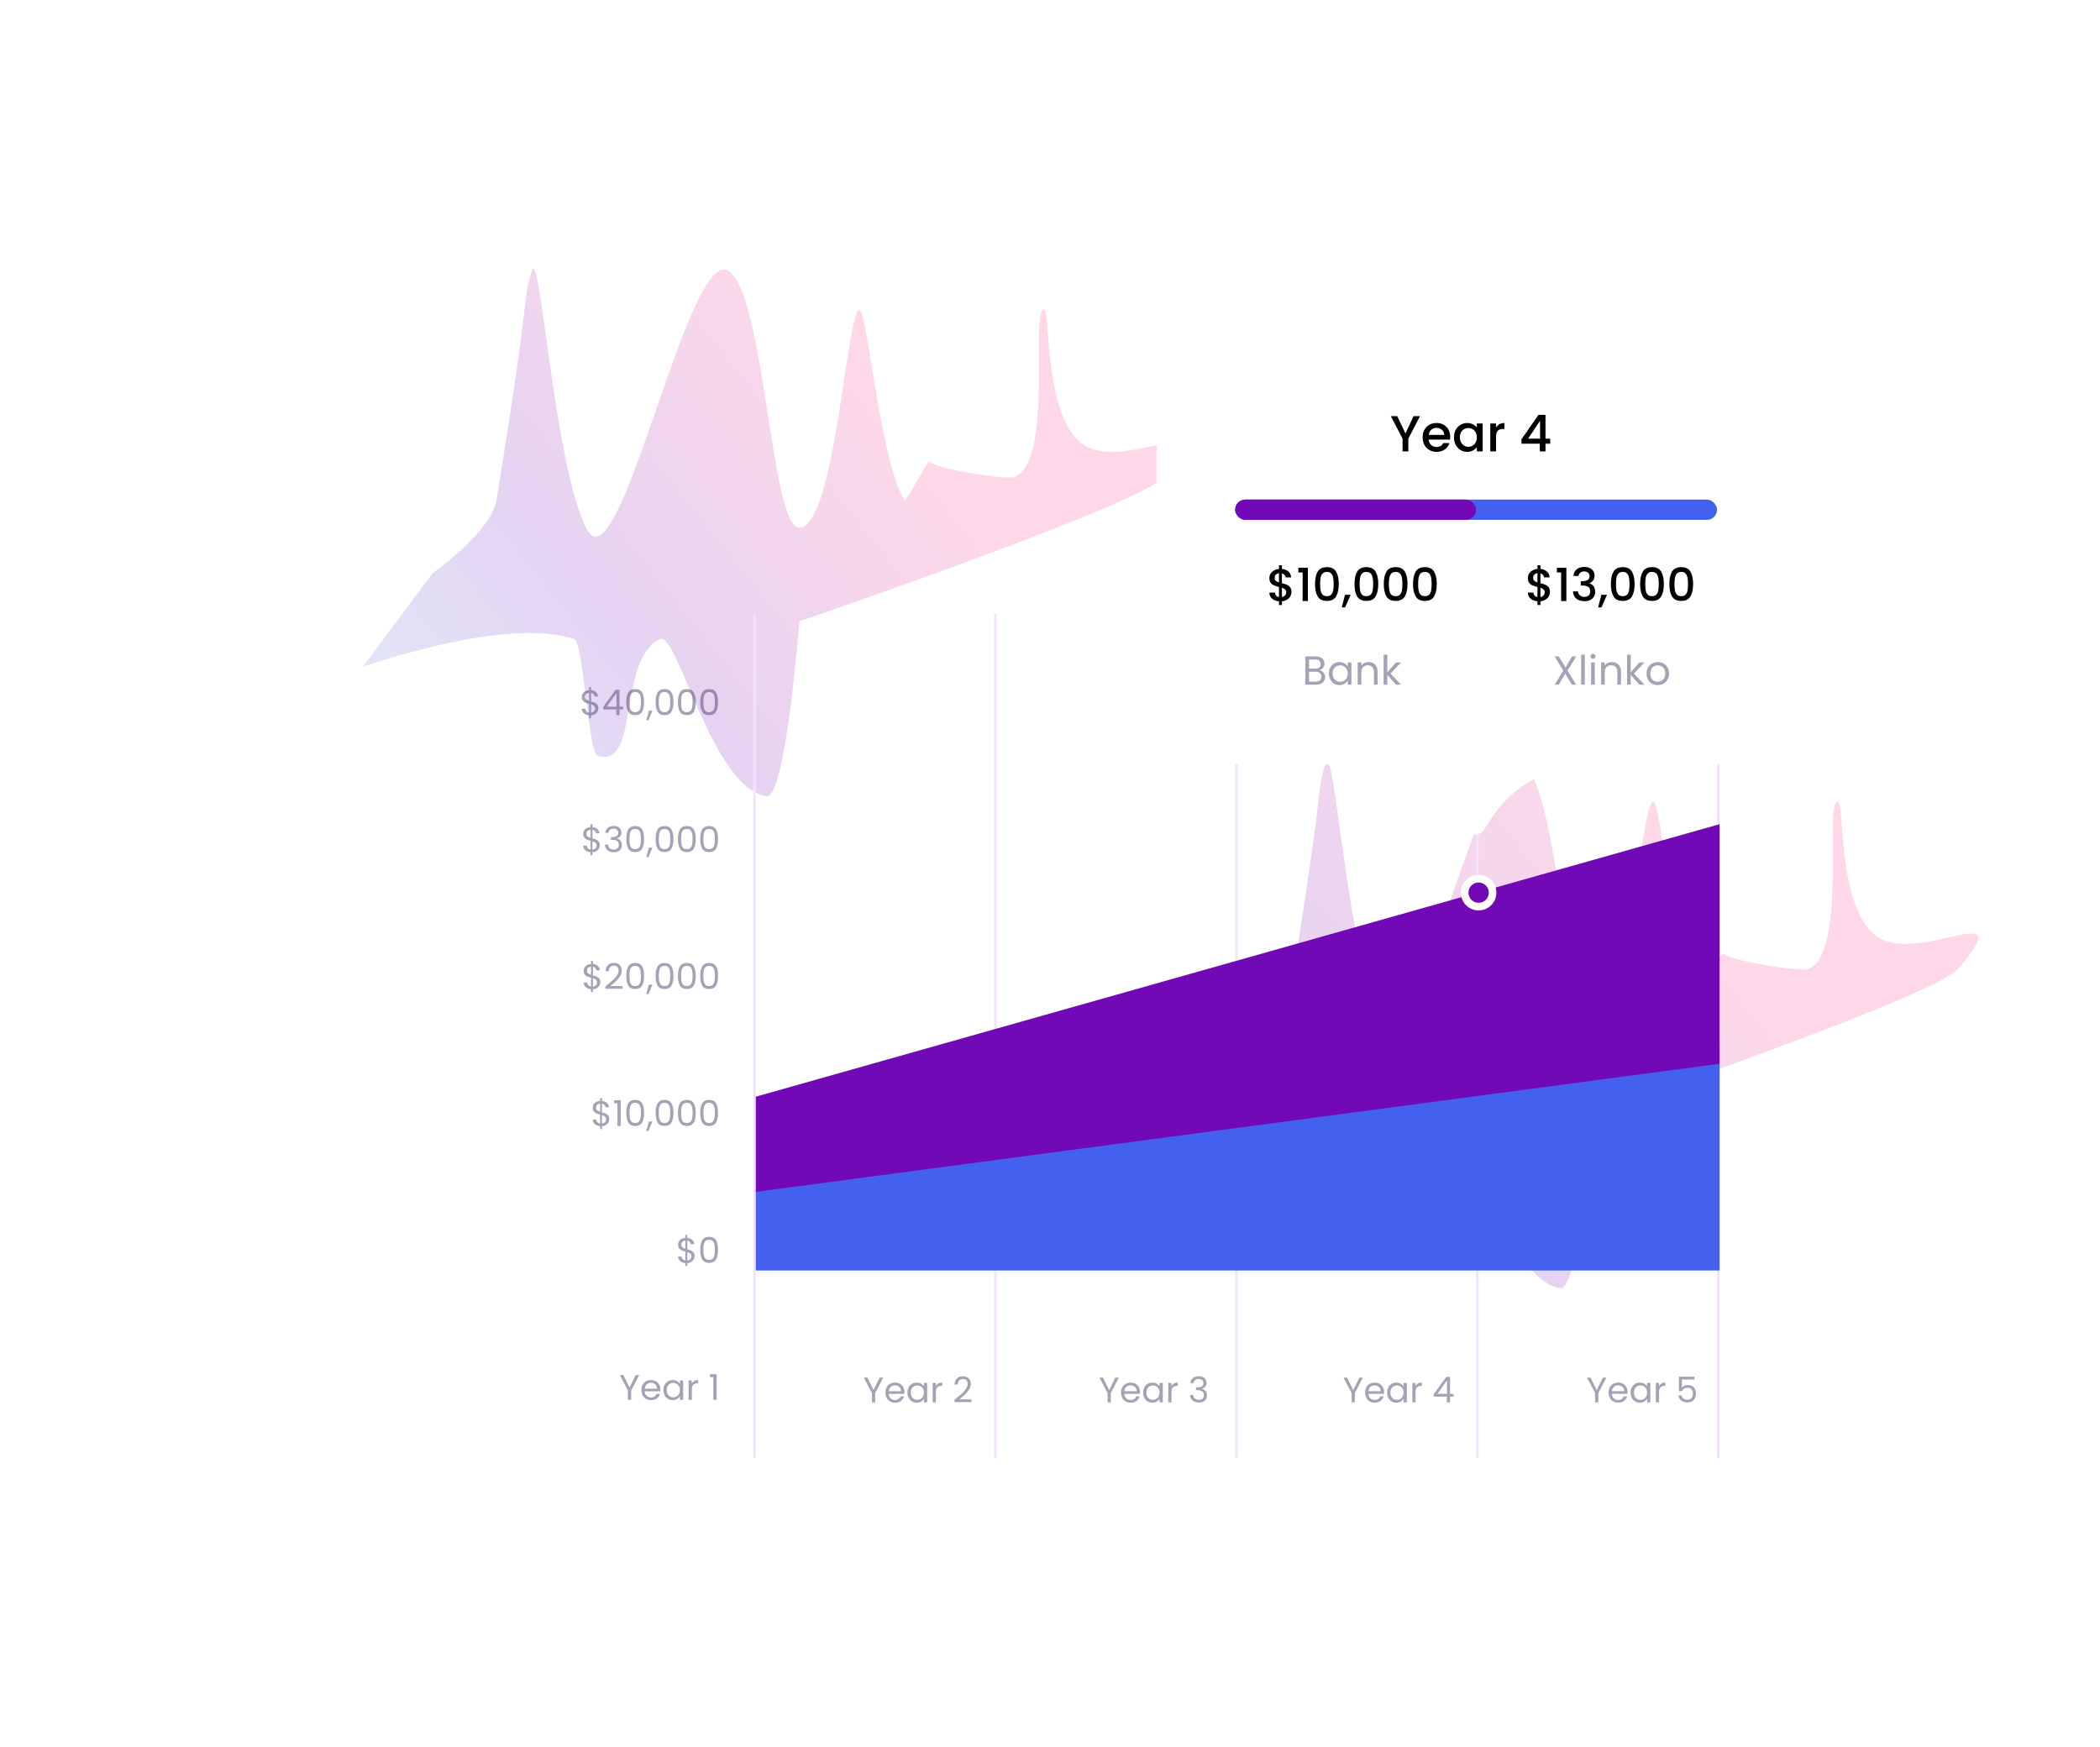 <svg width="828" height="689" viewBox="0 0 828 689" fill="none" xmlns="http://www.w3.org/2000/svg">
<g filter="url(#filter0_d)">
<rect x="187" y="185" width="554" height="441" rx="33" fill="white"/>
<rect x="187.5" y="185.5" width="553" height="440" rx="32.5" stroke="white"/>
</g>
<g filter="url(#filter1_b)">
<rect x="187" y="185" width="554" height="441" rx="30" fill="white" fill-opacity="0.45"/>
<rect x="187.5" y="185.5" width="553" height="440" rx="29.5" stroke="white"/>
</g>
<path d="M348.247 543.242L345.069 549.318V553H343.795V549.318L340.603 543.242H342.017L344.425 548.184L346.833 543.242H348.247ZM356.591 548.87C356.591 549.113 356.577 549.369 356.549 549.64H350.417C350.463 550.396 350.72 550.989 351.187 551.418C351.663 551.838 352.237 552.048 352.909 552.048C353.459 552.048 353.917 551.922 354.281 551.67C354.654 551.409 354.915 551.063 355.065 550.634H356.437C356.231 551.371 355.821 551.973 355.205 552.44C354.589 552.897 353.823 553.126 352.909 553.126C352.181 553.126 351.527 552.963 350.949 552.636C350.379 552.309 349.931 551.847 349.605 551.25C349.278 550.643 349.115 549.943 349.115 549.15C349.115 548.357 349.273 547.661 349.591 547.064C349.908 546.467 350.351 546.009 350.921 545.692C351.499 545.365 352.162 545.202 352.909 545.202C353.637 545.202 354.281 545.361 354.841 545.678C355.401 545.995 355.83 546.434 356.129 546.994C356.437 547.545 356.591 548.17 356.591 548.87ZM355.275 548.604C355.275 548.119 355.167 547.703 354.953 547.358C354.738 547.003 354.444 546.737 354.071 546.56C353.707 546.373 353.301 546.28 352.853 546.28C352.209 546.28 351.658 546.485 351.201 546.896C350.753 547.307 350.496 547.876 350.431 548.604H355.275ZM357.796 549.136C357.796 548.352 357.955 547.666 358.272 547.078C358.59 546.481 359.024 546.019 359.574 545.692C360.134 545.365 360.755 545.202 361.436 545.202C362.108 545.202 362.692 545.347 363.186 545.636C363.681 545.925 364.05 546.289 364.292 546.728V545.328H365.58V553H364.292V551.572C364.04 552.02 363.662 552.393 363.158 552.692C362.664 552.981 362.085 553.126 361.422 553.126C360.741 553.126 360.125 552.958 359.574 552.622C359.024 552.286 358.59 551.815 358.272 551.208C357.955 550.601 357.796 549.911 357.796 549.136ZM364.292 549.15C364.292 548.571 364.176 548.067 363.942 547.638C363.709 547.209 363.392 546.882 362.99 546.658C362.598 546.425 362.164 546.308 361.688 546.308C361.212 546.308 360.778 546.42 360.386 546.644C359.994 546.868 359.682 547.195 359.448 547.624C359.215 548.053 359.098 548.557 359.098 549.136C359.098 549.724 359.215 550.237 359.448 550.676C359.682 551.105 359.994 551.437 360.386 551.67C360.778 551.894 361.212 552.006 361.688 552.006C362.164 552.006 362.598 551.894 362.99 551.67C363.392 551.437 363.709 551.105 363.942 550.676C364.176 550.237 364.292 549.729 364.292 549.15ZM369.007 546.574C369.231 546.135 369.549 545.795 369.959 545.552C370.379 545.309 370.888 545.188 371.485 545.188V546.504H371.149C369.721 546.504 369.007 547.279 369.007 548.828V553H367.733V545.328H369.007V546.574ZM376.324 551.978C377.51 551.026 378.438 550.247 379.11 549.64C379.782 549.024 380.347 548.385 380.804 547.722C381.271 547.05 381.504 546.392 381.504 545.748C381.504 545.141 381.355 544.665 381.056 544.32C380.767 543.965 380.296 543.788 379.642 543.788C379.008 543.788 378.513 543.989 378.158 544.39C377.813 544.782 377.626 545.309 377.598 545.972H376.366C376.404 544.927 376.721 544.119 377.318 543.55C377.916 542.981 378.686 542.696 379.628 542.696C380.59 542.696 381.35 542.962 381.91 543.494C382.48 544.026 382.764 544.759 382.764 545.692C382.764 546.467 382.531 547.223 382.064 547.96C381.607 548.688 381.084 549.332 380.496 549.892C379.908 550.443 379.157 551.087 378.242 551.824H383.058V552.888H376.324V551.978Z" fill="#A3A3B5"/>
<path d="M441.151 543.242L437.973 549.318V553H436.699V549.318L433.507 543.242H434.921L437.329 548.184L439.737 543.242H441.151ZM449.495 548.87C449.495 549.113 449.481 549.369 449.453 549.64H443.321C443.368 550.396 443.624 550.989 444.091 551.418C444.567 551.838 445.141 552.048 445.813 552.048C446.364 552.048 446.821 551.922 447.185 551.67C447.558 551.409 447.82 551.063 447.969 550.634H449.341C449.136 551.371 448.725 551.973 448.109 552.44C447.493 552.897 446.728 553.126 445.813 553.126C445.085 553.126 444.432 552.963 443.853 552.636C443.284 552.309 442.836 551.847 442.509 551.25C442.182 550.643 442.019 549.943 442.019 549.15C442.019 548.357 442.178 547.661 442.495 547.064C442.812 546.467 443.256 546.009 443.825 545.692C444.404 545.365 445.066 545.202 445.813 545.202C446.541 545.202 447.185 545.361 447.745 545.678C448.305 545.995 448.734 546.434 449.033 546.994C449.341 547.545 449.495 548.17 449.495 548.87ZM448.179 548.604C448.179 548.119 448.072 547.703 447.857 547.358C447.642 547.003 447.348 546.737 446.975 546.56C446.611 546.373 446.205 546.28 445.757 546.28C445.113 546.28 444.562 546.485 444.105 546.896C443.657 547.307 443.4 547.876 443.335 548.604H448.179ZM450.701 549.136C450.701 548.352 450.859 547.666 451.177 547.078C451.494 546.481 451.928 546.019 452.479 545.692C453.039 545.365 453.659 545.202 454.341 545.202C455.013 545.202 455.596 545.347 456.091 545.636C456.585 545.925 456.954 546.289 457.197 546.728V545.328H458.485V553H457.197V551.572C456.945 552.02 456.567 552.393 456.063 552.692C455.568 552.981 454.989 553.126 454.327 553.126C453.645 553.126 453.029 552.958 452.479 552.622C451.928 552.286 451.494 551.815 451.177 551.208C450.859 550.601 450.701 549.911 450.701 549.136ZM457.197 549.15C457.197 548.571 457.08 548.067 456.847 547.638C456.613 547.209 456.296 546.882 455.895 546.658C455.503 546.425 455.069 546.308 454.593 546.308C454.117 546.308 453.683 546.42 453.291 546.644C452.899 546.868 452.586 547.195 452.353 547.624C452.119 548.053 452.003 548.557 452.003 549.136C452.003 549.724 452.119 550.237 452.353 550.676C452.586 551.105 452.899 551.437 453.291 551.67C453.683 551.894 454.117 552.006 454.593 552.006C455.069 552.006 455.503 551.894 455.895 551.67C456.296 551.437 456.613 551.105 456.847 550.676C457.08 550.237 457.197 549.729 457.197 549.15ZM461.912 546.574C462.136 546.135 462.453 545.795 462.864 545.552C463.284 545.309 463.792 545.188 464.39 545.188V546.504H464.054C462.626 546.504 461.912 547.279 461.912 548.828V553H460.638V545.328H461.912V546.574ZM469.355 545.426C469.42 544.567 469.751 543.895 470.349 543.41C470.946 542.925 471.721 542.682 472.673 542.682C473.307 542.682 473.853 542.799 474.311 543.032C474.777 543.256 475.127 543.564 475.361 543.956C475.603 544.348 475.725 544.791 475.725 545.286C475.725 545.865 475.557 546.364 475.221 546.784C474.894 547.204 474.465 547.475 473.933 547.596V547.666C474.539 547.815 475.02 548.109 475.375 548.548C475.729 548.987 475.907 549.561 475.907 550.27C475.907 550.802 475.785 551.283 475.543 551.712C475.3 552.132 474.936 552.463 474.451 552.706C473.965 552.949 473.382 553.07 472.701 553.07C471.711 553.07 470.899 552.813 470.265 552.3C469.63 551.777 469.275 551.04 469.201 550.088H470.433C470.498 550.648 470.727 551.105 471.119 551.46C471.511 551.815 472.033 551.992 472.687 551.992C473.34 551.992 473.835 551.824 474.171 551.488C474.516 551.143 474.689 550.699 474.689 550.158C474.689 549.458 474.455 548.954 473.989 548.646C473.522 548.338 472.817 548.184 471.875 548.184H471.553V547.12H471.889C472.747 547.111 473.396 546.971 473.835 546.7C474.273 546.42 474.493 545.991 474.493 545.412C474.493 544.917 474.329 544.521 474.003 544.222C473.685 543.923 473.228 543.774 472.631 543.774C472.052 543.774 471.585 543.923 471.231 544.222C470.876 544.521 470.666 544.922 470.601 545.426H469.355Z" fill="#A3A3B5"/>
<path d="M537.371 543.242L534.193 549.318V553H532.919V549.318L529.727 543.242H531.141L533.549 548.184L535.957 543.242H537.371ZM545.715 548.87C545.715 549.113 545.701 549.369 545.673 549.64H539.541C539.587 550.396 539.844 550.989 540.311 551.418C540.787 551.838 541.361 552.048 542.033 552.048C542.583 552.048 543.041 551.922 543.405 551.67C543.778 551.409 544.039 551.063 544.189 550.634H545.561C545.355 551.371 544.945 551.973 544.329 552.44C543.713 552.897 542.947 553.126 542.033 553.126C541.305 553.126 540.651 552.963 540.073 552.636C539.503 552.309 539.055 551.847 538.729 551.25C538.402 550.643 538.239 549.943 538.239 549.15C538.239 548.357 538.397 547.661 538.715 547.064C539.032 546.467 539.475 546.009 540.045 545.692C540.623 545.365 541.286 545.202 542.033 545.202C542.761 545.202 543.405 545.361 543.965 545.678C544.525 545.995 544.954 546.434 545.253 546.994C545.561 547.545 545.715 548.17 545.715 548.87ZM544.399 548.604C544.399 548.119 544.291 547.703 544.077 547.358C543.862 547.003 543.568 546.737 543.195 546.56C542.831 546.373 542.425 546.28 541.977 546.28C541.333 546.28 540.782 546.485 540.325 546.896C539.877 547.307 539.62 547.876 539.555 548.604H544.399ZM546.92 549.136C546.92 548.352 547.079 547.666 547.396 547.078C547.714 546.481 548.148 546.019 548.698 545.692C549.258 545.365 549.879 545.202 550.56 545.202C551.232 545.202 551.816 545.347 552.31 545.636C552.805 545.925 553.174 546.289 553.416 546.728V545.328H554.704V553H553.416V551.572C553.164 552.02 552.786 552.393 552.282 552.692C551.788 552.981 551.209 553.126 550.546 553.126C549.865 553.126 549.249 552.958 548.698 552.622C548.148 552.286 547.714 551.815 547.396 551.208C547.079 550.601 546.92 549.911 546.92 549.136ZM553.416 549.15C553.416 548.571 553.3 548.067 553.066 547.638C552.833 547.209 552.516 546.882 552.114 546.658C551.722 546.425 551.288 546.308 550.812 546.308C550.336 546.308 549.902 546.42 549.51 546.644C549.118 546.868 548.806 547.195 548.572 547.624C548.339 548.053 548.222 548.557 548.222 549.136C548.222 549.724 548.339 550.237 548.572 550.676C548.806 551.105 549.118 551.437 549.51 551.67C549.902 551.894 550.336 552.006 550.812 552.006C551.288 552.006 551.722 551.894 552.114 551.67C552.516 551.437 552.833 551.105 553.066 550.676C553.3 550.237 553.416 549.729 553.416 549.15ZM558.131 546.574C558.355 546.135 558.673 545.795 559.083 545.552C559.503 545.309 560.012 545.188 560.609 545.188V546.504H560.273C558.845 546.504 558.131 547.279 558.131 548.828V553H556.857V545.328H558.131V546.574ZM565.294 550.746V549.78L570.208 542.976H571.734V549.64H573.134V550.746H571.734V553H570.474V550.746H565.294ZM570.53 544.306L566.764 549.64H570.53V544.306Z" fill="#A3A3B5"/>
<path d="M633.378 543.242L630.2 549.318V553H628.926V549.318L625.734 543.242H627.148L629.556 548.184L631.964 543.242H633.378ZM641.722 548.87C641.722 549.113 641.708 549.369 641.68 549.64H635.548C635.594 550.396 635.851 550.989 636.318 551.418C636.794 551.838 637.368 552.048 638.04 552.048C638.59 552.048 639.048 551.922 639.412 551.67C639.785 551.409 640.046 551.063 640.196 550.634H641.568C641.362 551.371 640.952 551.973 640.336 552.44C639.72 552.897 638.954 553.126 638.04 553.126C637.312 553.126 636.658 552.963 636.08 552.636C635.51 552.309 635.062 551.847 634.736 551.25C634.409 550.643 634.246 549.943 634.246 549.15C634.246 548.357 634.404 547.661 634.722 547.064C635.039 546.467 635.482 546.009 636.052 545.692C636.63 545.365 637.293 545.202 638.04 545.202C638.768 545.202 639.412 545.361 639.972 545.678C640.532 545.995 640.961 546.434 641.26 546.994C641.568 547.545 641.722 548.17 641.722 548.87ZM640.406 548.604C640.406 548.119 640.298 547.703 640.084 547.358C639.869 547.003 639.575 546.737 639.202 546.56C638.838 546.373 638.432 546.28 637.984 546.28C637.34 546.28 636.789 546.485 636.332 546.896C635.884 547.307 635.627 547.876 635.562 548.604H640.406ZM642.927 549.136C642.927 548.352 643.086 547.666 643.403 547.078C643.721 546.481 644.155 546.019 644.705 545.692C645.265 545.365 645.886 545.202 646.567 545.202C647.239 545.202 647.823 545.347 648.317 545.636C648.812 545.925 649.181 546.289 649.423 546.728V545.328H650.711V553H649.423V551.572C649.171 552.02 648.793 552.393 648.289 552.692C647.795 552.981 647.216 553.126 646.553 553.126C645.872 553.126 645.256 552.958 644.705 552.622C644.155 552.286 643.721 551.815 643.403 551.208C643.086 550.601 642.927 549.911 642.927 549.136ZM649.423 549.15C649.423 548.571 649.307 548.067 649.073 547.638C648.84 547.209 648.523 546.882 648.121 546.658C647.729 546.425 647.295 546.308 646.819 546.308C646.343 546.308 645.909 546.42 645.517 546.644C645.125 546.868 644.813 547.195 644.579 547.624C644.346 548.053 644.229 548.557 644.229 549.136C644.229 549.724 644.346 550.237 644.579 550.676C644.813 551.105 645.125 551.437 645.517 551.67C645.909 551.894 646.343 552.006 646.819 552.006C647.295 552.006 647.729 551.894 648.121 551.67C648.523 551.437 648.84 551.105 649.073 550.676C649.307 550.237 649.423 549.729 649.423 549.15ZM654.138 546.574C654.362 546.135 654.679 545.795 655.09 545.552C655.51 545.309 656.019 545.188 656.616 545.188V546.504H656.28C654.852 546.504 654.138 547.279 654.138 548.828V553H652.864V545.328H654.138V546.574ZM668.063 543.984H663.149V547.176C663.364 546.877 663.681 546.635 664.101 546.448C664.521 546.252 664.974 546.154 665.459 546.154C666.234 546.154 666.864 546.317 667.349 546.644C667.835 546.961 668.18 547.377 668.385 547.89C668.6 548.394 668.707 548.931 668.707 549.5C668.707 550.172 668.581 550.774 668.329 551.306C668.077 551.838 667.69 552.258 667.167 552.566C666.654 552.874 666.015 553.028 665.249 553.028C664.269 553.028 663.476 552.776 662.869 552.272C662.263 551.768 661.894 551.096 661.763 550.256H663.009C663.131 550.788 663.387 551.203 663.779 551.502C664.171 551.801 664.666 551.95 665.263 551.95C666.001 551.95 666.556 551.731 666.929 551.292C667.303 550.844 667.489 550.256 667.489 549.528C667.489 548.8 667.303 548.24 666.929 547.848C666.556 547.447 666.005 547.246 665.277 547.246C664.783 547.246 664.349 547.367 663.975 547.61C663.611 547.843 663.345 548.165 663.177 548.576H661.973V542.864H668.063V543.984Z" fill="#A3A3B5"/>
<path d="M252.031 542.242L248.853 548.318V552H247.579V548.318L244.387 542.242H245.801L248.209 547.184L250.617 542.242H252.031ZM260.375 547.87C260.375 548.113 260.361 548.369 260.333 548.64H254.201C254.248 549.396 254.504 549.989 254.971 550.418C255.447 550.838 256.021 551.048 256.693 551.048C257.244 551.048 257.701 550.922 258.065 550.67C258.438 550.409 258.7 550.063 258.849 549.634H260.221C260.016 550.371 259.605 550.973 258.989 551.44C258.373 551.897 257.608 552.126 256.693 552.126C255.965 552.126 255.312 551.963 254.733 551.636C254.164 551.309 253.716 550.847 253.389 550.25C253.062 549.643 252.899 548.943 252.899 548.15C252.899 547.357 253.058 546.661 253.375 546.064C253.692 545.467 254.136 545.009 254.705 544.692C255.284 544.365 255.946 544.202 256.693 544.202C257.421 544.202 258.065 544.361 258.625 544.678C259.185 544.995 259.614 545.434 259.913 545.994C260.221 546.545 260.375 547.17 260.375 547.87ZM259.059 547.604C259.059 547.119 258.952 546.703 258.737 546.358C258.522 546.003 258.228 545.737 257.855 545.56C257.491 545.373 257.085 545.28 256.637 545.28C255.993 545.28 255.442 545.485 254.985 545.896C254.537 546.307 254.28 546.876 254.215 547.604H259.059ZM261.581 548.136C261.581 547.352 261.739 546.666 262.057 546.078C262.374 545.481 262.808 545.019 263.359 544.692C263.919 544.365 264.539 544.202 265.221 544.202C265.893 544.202 266.476 544.347 266.971 544.636C267.465 544.925 267.834 545.289 268.077 545.728V544.328H269.365V552H268.077V550.572C267.825 551.02 267.447 551.393 266.943 551.692C266.448 551.981 265.869 552.126 265.207 552.126C264.525 552.126 263.909 551.958 263.359 551.622C262.808 551.286 262.374 550.815 262.057 550.208C261.739 549.601 261.581 548.911 261.581 548.136ZM268.077 548.15C268.077 547.571 267.96 547.067 267.727 546.638C267.493 546.209 267.176 545.882 266.775 545.658C266.383 545.425 265.949 545.308 265.473 545.308C264.997 545.308 264.563 545.42 264.171 545.644C263.779 545.868 263.466 546.195 263.233 546.624C262.999 547.053 262.883 547.557 262.883 548.136C262.883 548.724 262.999 549.237 263.233 549.676C263.466 550.105 263.779 550.437 264.171 550.67C264.563 550.894 264.997 551.006 265.473 551.006C265.949 551.006 266.383 550.894 266.775 550.67C267.176 550.437 267.493 550.105 267.727 549.676C267.96 549.237 268.077 548.729 268.077 548.15ZM272.791 545.574C273.015 545.135 273.333 544.795 273.743 544.552C274.163 544.309 274.672 544.188 275.269 544.188V545.504H274.933C273.505 545.504 272.791 546.279 272.791 547.828V552H271.517V544.328H272.791V545.574ZM279.927 543.04V541.878H282.559V552H281.271V543.04H279.927Z" fill="#A3A3B5"/>
<path d="M273.878 495.326C273.878 495.774 273.766 496.203 273.542 496.614C273.318 497.015 272.987 497.351 272.548 497.622C272.119 497.893 271.601 498.047 270.994 498.084V499.218H270.238V498.084C269.389 498.009 268.698 497.739 268.166 497.272C267.634 496.796 267.363 496.194 267.354 495.466H268.712C268.749 495.858 268.894 496.199 269.146 496.488C269.407 496.777 269.771 496.959 270.238 497.034V493.534C269.613 493.375 269.109 493.212 268.726 493.044C268.343 492.876 268.017 492.615 267.746 492.26C267.475 491.905 267.34 491.429 267.34 490.832C267.34 490.076 267.601 489.451 268.124 488.956C268.656 488.461 269.361 488.186 270.238 488.13V486.968H270.994V488.13C271.787 488.195 272.427 488.452 272.912 488.9C273.397 489.339 273.677 489.913 273.752 490.622H272.394C272.347 490.295 272.203 490.001 271.96 489.74C271.717 489.469 271.395 489.292 270.994 489.208V492.624C271.61 492.783 272.109 492.946 272.492 493.114C272.884 493.273 273.211 493.529 273.472 493.884C273.743 494.239 273.878 494.719 273.878 495.326ZM268.642 490.762C268.642 491.219 268.777 491.569 269.048 491.812C269.319 492.055 269.715 492.255 270.238 492.414V489.18C269.753 489.227 269.365 489.385 269.076 489.656C268.787 489.917 268.642 490.286 268.642 490.762ZM270.994 497.048C271.498 496.992 271.89 496.81 272.17 496.502C272.459 496.194 272.604 495.825 272.604 495.396C272.604 494.939 272.464 494.589 272.184 494.346C271.904 494.094 271.507 493.893 270.994 493.744V497.048ZM276.077 492.834C276.077 491.229 276.338 489.978 276.861 489.082C277.384 488.177 278.298 487.724 279.605 487.724C280.902 487.724 281.812 488.177 282.335 489.082C282.858 489.978 283.119 491.229 283.119 492.834C283.119 494.467 282.858 495.737 282.335 496.642C281.812 497.547 280.902 498 279.605 498C278.298 498 277.384 497.547 276.861 496.642C276.338 495.737 276.077 494.467 276.077 492.834ZM281.859 492.834C281.859 492.022 281.803 491.336 281.691 490.776C281.588 490.207 281.369 489.749 281.033 489.404C280.706 489.059 280.23 488.886 279.605 488.886C278.97 488.886 278.485 489.059 278.149 489.404C277.822 489.749 277.603 490.207 277.491 490.776C277.388 491.336 277.337 492.022 277.337 492.834C277.337 493.674 277.388 494.379 277.491 494.948C277.603 495.517 277.822 495.975 278.149 496.32C278.485 496.665 278.97 496.838 279.605 496.838C280.23 496.838 280.706 496.665 281.033 496.32C281.369 495.975 281.588 495.517 281.691 494.948C281.803 494.379 281.859 493.674 281.859 492.834Z" fill="#A3A3B5"/>
<path d="M240.245 441.326C240.245 441.774 240.133 442.203 239.909 442.614C239.685 443.015 239.354 443.351 238.915 443.622C238.486 443.893 237.968 444.047 237.361 444.084V445.218H236.605V444.084C235.756 444.009 235.065 443.739 234.533 443.272C234.001 442.796 233.731 442.194 233.721 441.466H235.079C235.117 441.858 235.261 442.199 235.513 442.488C235.775 442.777 236.139 442.959 236.605 443.034V439.534C235.98 439.375 235.476 439.212 235.093 439.044C234.711 438.876 234.384 438.615 234.113 438.26C233.843 437.905 233.707 437.429 233.707 436.832C233.707 436.076 233.969 435.451 234.491 434.956C235.023 434.461 235.728 434.186 236.605 434.13V432.968H237.361V434.13C238.155 434.195 238.794 434.452 239.279 434.9C239.765 435.339 240.045 435.913 240.119 436.622H238.761C238.715 436.295 238.57 436.001 238.327 435.74C238.085 435.469 237.763 435.292 237.361 435.208V438.624C237.977 438.783 238.477 438.946 238.859 439.114C239.251 439.273 239.578 439.529 239.839 439.884C240.11 440.239 240.245 440.719 240.245 441.326ZM235.009 436.762C235.009 437.219 235.145 437.569 235.415 437.812C235.686 438.055 236.083 438.255 236.605 438.414V435.18C236.12 435.227 235.733 435.385 235.443 435.656C235.154 435.917 235.009 436.286 235.009 436.762ZM237.361 443.048C237.865 442.992 238.257 442.81 238.537 442.502C238.827 442.194 238.971 441.825 238.971 441.396C238.971 440.939 238.831 440.589 238.551 440.346C238.271 440.094 237.875 439.893 237.361 439.744V443.048ZM242.108 435.04V433.878H244.74V444H243.452V435.04H242.108ZM246.929 438.834C246.929 437.229 247.19 435.978 247.713 435.082C248.235 434.177 249.15 433.724 250.457 433.724C251.754 433.724 252.664 434.177 253.187 435.082C253.709 435.978 253.971 437.229 253.971 438.834C253.971 440.467 253.709 441.737 253.187 442.642C252.664 443.547 251.754 444 250.457 444C249.15 444 248.235 443.547 247.713 442.642C247.19 441.737 246.929 440.467 246.929 438.834ZM252.711 438.834C252.711 438.022 252.655 437.336 252.543 436.776C252.44 436.207 252.221 435.749 251.885 435.404C251.558 435.059 251.082 434.886 250.457 434.886C249.822 434.886 249.337 435.059 249.001 435.404C248.674 435.749 248.455 436.207 248.343 436.776C248.24 437.336 248.189 438.022 248.189 438.834C248.189 439.674 248.24 440.379 248.343 440.948C248.455 441.517 248.674 441.975 249.001 442.32C249.337 442.665 249.822 442.838 250.457 442.838C251.082 442.838 251.558 442.665 251.885 442.32C252.221 441.975 252.44 441.517 252.543 440.948C252.655 440.379 252.711 439.674 252.711 438.834ZM257.246 442.236L255.678 446.002H254.824L255.846 442.236H257.246ZM258.495 438.834C258.495 437.229 258.756 435.978 259.279 435.082C259.802 434.177 260.716 433.724 262.023 433.724C263.32 433.724 264.23 434.177 264.753 435.082C265.276 435.978 265.537 437.229 265.537 438.834C265.537 440.467 265.276 441.737 264.753 442.642C264.23 443.547 263.32 444 262.023 444C260.716 444 259.802 443.547 259.279 442.642C258.756 441.737 258.495 440.467 258.495 438.834ZM264.277 438.834C264.277 438.022 264.221 437.336 264.109 436.776C264.006 436.207 263.787 435.749 263.451 435.404C263.124 435.059 262.648 434.886 262.023 434.886C261.388 434.886 260.903 435.059 260.567 435.404C260.24 435.749 260.021 436.207 259.909 436.776C259.806 437.336 259.755 438.022 259.755 438.834C259.755 439.674 259.806 440.379 259.909 440.948C260.021 441.517 260.24 441.975 260.567 442.32C260.903 442.665 261.388 442.838 262.023 442.838C262.648 442.838 263.124 442.665 263.451 442.32C263.787 441.975 264.006 441.517 264.109 440.948C264.221 440.379 264.277 439.674 264.277 438.834ZM267.286 438.834C267.286 437.229 267.547 435.978 268.07 435.082C268.593 434.177 269.507 433.724 270.814 433.724C272.111 433.724 273.021 434.177 273.544 435.082C274.067 435.978 274.328 437.229 274.328 438.834C274.328 440.467 274.067 441.737 273.544 442.642C273.021 443.547 272.111 444 270.814 444C269.507 444 268.593 443.547 268.07 442.642C267.547 441.737 267.286 440.467 267.286 438.834ZM273.068 438.834C273.068 438.022 273.012 437.336 272.9 436.776C272.797 436.207 272.578 435.749 272.242 435.404C271.915 435.059 271.439 434.886 270.814 434.886C270.179 434.886 269.694 435.059 269.358 435.404C269.031 435.749 268.812 436.207 268.7 436.776C268.597 437.336 268.546 438.022 268.546 438.834C268.546 439.674 268.597 440.379 268.7 440.948C268.812 441.517 269.031 441.975 269.358 442.32C269.694 442.665 270.179 442.838 270.814 442.838C271.439 442.838 271.915 442.665 272.242 442.32C272.578 441.975 272.797 441.517 272.9 440.948C273.012 440.379 273.068 439.674 273.068 438.834ZM276.077 438.834C276.077 437.229 276.338 435.978 276.861 435.082C277.384 434.177 278.298 433.724 279.605 433.724C280.902 433.724 281.812 434.177 282.335 435.082C282.858 435.978 283.119 437.229 283.119 438.834C283.119 440.467 282.858 441.737 282.335 442.642C281.812 443.547 280.902 444 279.605 444C278.298 444 277.384 443.547 276.861 442.642C276.338 441.737 276.077 440.467 276.077 438.834ZM281.859 438.834C281.859 438.022 281.803 437.336 281.691 436.776C281.588 436.207 281.369 435.749 281.033 435.404C280.706 435.059 280.23 434.886 279.605 434.886C278.97 434.886 278.485 435.059 278.149 435.404C277.822 435.749 277.603 436.207 277.491 436.776C277.388 437.336 277.337 438.022 277.337 438.834C277.337 439.674 277.388 440.379 277.491 440.948C277.603 441.517 277.822 441.975 278.149 442.32C278.485 442.665 278.97 442.838 279.605 442.838C280.23 442.838 280.706 442.665 281.033 442.32C281.369 441.975 281.588 441.517 281.691 440.948C281.803 440.379 281.859 439.674 281.859 438.834Z" fill="#A3A3B5"/>
<path d="M236.677 387.326C236.677 387.774 236.565 388.203 236.341 388.614C236.117 389.015 235.785 389.351 235.347 389.622C234.917 389.893 234.399 390.047 233.793 390.084V391.218H233.037V390.084C232.187 390.009 231.497 389.739 230.965 389.272C230.433 388.796 230.162 388.194 230.153 387.466H231.511C231.548 387.858 231.693 388.199 231.945 388.488C232.206 388.777 232.57 388.959 233.037 389.034V385.534C232.411 385.375 231.907 385.212 231.525 385.044C231.142 384.876 230.815 384.615 230.545 384.26C230.274 383.905 230.139 383.429 230.139 382.832C230.139 382.076 230.4 381.451 230.923 380.956C231.455 380.461 232.159 380.186 233.037 380.13V378.968H233.793V380.13C234.586 380.195 235.225 380.452 235.711 380.9C236.196 381.339 236.476 381.913 236.551 382.622H235.193C235.146 382.295 235.001 382.001 234.759 381.74C234.516 381.469 234.194 381.292 233.793 381.208V384.624C234.409 384.783 234.908 384.946 235.291 385.114C235.683 385.273 236.009 385.529 236.271 385.884C236.541 386.239 236.677 386.719 236.677 387.326ZM231.441 382.762C231.441 383.219 231.576 383.569 231.847 383.812C232.117 384.055 232.514 384.255 233.037 384.414V381.18C232.551 381.227 232.164 381.385 231.875 381.656C231.585 381.917 231.441 382.286 231.441 382.762ZM233.793 389.048C234.297 388.992 234.689 388.81 234.969 388.502C235.258 388.194 235.403 387.825 235.403 387.396C235.403 386.939 235.263 386.589 234.983 386.346C234.703 386.094 234.306 385.893 233.793 385.744V389.048ZM238.722 388.978C239.907 388.026 240.836 387.247 241.508 386.64C242.18 386.024 242.744 385.385 243.202 384.722C243.668 384.05 243.902 383.392 243.902 382.748C243.902 382.141 243.752 381.665 243.454 381.32C243.164 380.965 242.693 380.788 242.04 380.788C241.405 380.788 240.91 380.989 240.556 381.39C240.21 381.782 240.024 382.309 239.996 382.972H238.764C238.801 381.927 239.118 381.119 239.716 380.55C240.313 379.981 241.083 379.696 242.026 379.696C242.987 379.696 243.748 379.962 244.308 380.494C244.877 381.026 245.162 381.759 245.162 382.692C245.162 383.467 244.928 384.223 244.462 384.96C244.004 385.688 243.482 386.332 242.894 386.892C242.306 387.443 241.554 388.087 240.64 388.824H245.456V389.888H238.722V388.978ZM246.929 384.834C246.929 383.229 247.19 381.978 247.713 381.082C248.235 380.177 249.15 379.724 250.457 379.724C251.754 379.724 252.664 380.177 253.187 381.082C253.709 381.978 253.971 383.229 253.971 384.834C253.971 386.467 253.709 387.737 253.187 388.642C252.664 389.547 251.754 390 250.457 390C249.15 390 248.235 389.547 247.713 388.642C247.19 387.737 246.929 386.467 246.929 384.834ZM252.711 384.834C252.711 384.022 252.655 383.336 252.543 382.776C252.44 382.207 252.221 381.749 251.885 381.404C251.558 381.059 251.082 380.886 250.457 380.886C249.822 380.886 249.337 381.059 249.001 381.404C248.674 381.749 248.455 382.207 248.343 382.776C248.24 383.336 248.189 384.022 248.189 384.834C248.189 385.674 248.24 386.379 248.343 386.948C248.455 387.517 248.674 387.975 249.001 388.32C249.337 388.665 249.822 388.838 250.457 388.838C251.082 388.838 251.558 388.665 251.885 388.32C252.221 387.975 252.44 387.517 252.543 386.948C252.655 386.379 252.711 385.674 252.711 384.834ZM257.246 388.236L255.678 392.002H254.824L255.846 388.236H257.246ZM258.495 384.834C258.495 383.229 258.756 381.978 259.279 381.082C259.802 380.177 260.716 379.724 262.023 379.724C263.32 379.724 264.23 380.177 264.753 381.082C265.276 381.978 265.537 383.229 265.537 384.834C265.537 386.467 265.276 387.737 264.753 388.642C264.23 389.547 263.32 390 262.023 390C260.716 390 259.802 389.547 259.279 388.642C258.756 387.737 258.495 386.467 258.495 384.834ZM264.277 384.834C264.277 384.022 264.221 383.336 264.109 382.776C264.006 382.207 263.787 381.749 263.451 381.404C263.124 381.059 262.648 380.886 262.023 380.886C261.388 380.886 260.903 381.059 260.567 381.404C260.24 381.749 260.021 382.207 259.909 382.776C259.806 383.336 259.755 384.022 259.755 384.834C259.755 385.674 259.806 386.379 259.909 386.948C260.021 387.517 260.24 387.975 260.567 388.32C260.903 388.665 261.388 388.838 262.023 388.838C262.648 388.838 263.124 388.665 263.451 388.32C263.787 387.975 264.006 387.517 264.109 386.948C264.221 386.379 264.277 385.674 264.277 384.834ZM267.286 384.834C267.286 383.229 267.547 381.978 268.07 381.082C268.593 380.177 269.507 379.724 270.814 379.724C272.111 379.724 273.021 380.177 273.544 381.082C274.067 381.978 274.328 383.229 274.328 384.834C274.328 386.467 274.067 387.737 273.544 388.642C273.021 389.547 272.111 390 270.814 390C269.507 390 268.593 389.547 268.07 388.642C267.547 387.737 267.286 386.467 267.286 384.834ZM273.068 384.834C273.068 384.022 273.012 383.336 272.9 382.776C272.797 382.207 272.578 381.749 272.242 381.404C271.915 381.059 271.439 380.886 270.814 380.886C270.179 380.886 269.694 381.059 269.358 381.404C269.031 381.749 268.812 382.207 268.7 382.776C268.597 383.336 268.546 384.022 268.546 384.834C268.546 385.674 268.597 386.379 268.7 386.948C268.812 387.517 269.031 387.975 269.358 388.32C269.694 388.665 270.179 388.838 270.814 388.838C271.439 388.838 271.915 388.665 272.242 388.32C272.578 387.975 272.797 387.517 272.9 386.948C273.012 386.379 273.068 385.674 273.068 384.834ZM276.077 384.834C276.077 383.229 276.338 381.978 276.861 381.082C277.384 380.177 278.298 379.724 279.605 379.724C280.902 379.724 281.812 380.177 282.335 381.082C282.858 381.978 283.119 383.229 283.119 384.834C283.119 386.467 282.858 387.737 282.335 388.642C281.812 389.547 280.902 390 279.605 390C278.298 390 277.384 389.547 276.861 388.642C276.338 387.737 276.077 386.467 276.077 384.834ZM281.859 384.834C281.859 384.022 281.803 383.336 281.691 382.776C281.588 382.207 281.369 381.749 281.033 381.404C280.706 381.059 280.23 380.886 279.605 380.886C278.97 380.886 278.485 381.059 278.149 381.404C277.822 381.749 277.603 382.207 277.491 382.776C277.388 383.336 277.337 384.022 277.337 384.834C277.337 385.674 277.388 386.379 277.491 386.948C277.603 387.517 277.822 387.975 278.149 388.32C278.485 388.665 278.97 388.838 279.605 388.838C280.23 388.838 280.706 388.665 281.033 388.32C281.369 387.975 281.588 387.517 281.691 386.948C281.803 386.379 281.859 385.674 281.859 384.834Z" fill="#A3A3B5"/>
<path d="M236.485 333.326C236.485 333.774 236.373 334.203 236.149 334.614C235.925 335.015 235.594 335.351 235.155 335.622C234.726 335.893 234.208 336.047 233.601 336.084V337.218H232.845V336.084C231.996 336.009 231.305 335.739 230.773 335.272C230.241 334.796 229.971 334.194 229.961 333.466H231.319C231.357 333.858 231.501 334.199 231.753 334.488C232.015 334.777 232.379 334.959 232.845 335.034V331.534C232.22 331.375 231.716 331.212 231.333 331.044C230.951 330.876 230.624 330.615 230.353 330.26C230.083 329.905 229.947 329.429 229.947 328.832C229.947 328.076 230.209 327.451 230.731 326.956C231.263 326.461 231.968 326.186 232.845 326.13V324.968H233.601V326.13C234.395 326.195 235.034 326.452 235.519 326.9C236.005 327.339 236.285 327.913 236.359 328.622H235.001C234.955 328.295 234.81 328.001 234.567 327.74C234.325 327.469 234.003 327.292 233.601 327.208V330.624C234.217 330.783 234.717 330.946 235.099 331.114C235.491 331.273 235.818 331.529 236.079 331.884C236.35 332.239 236.485 332.719 236.485 333.326ZM231.249 328.762C231.249 329.219 231.385 329.569 231.655 329.812C231.926 330.055 232.323 330.255 232.845 330.414V327.18C232.36 327.227 231.973 327.385 231.683 327.656C231.394 327.917 231.249 328.286 231.249 328.762ZM233.601 335.048C234.105 334.992 234.497 334.81 234.777 334.502C235.067 334.194 235.211 333.825 235.211 333.396C235.211 332.939 235.071 332.589 234.791 332.346C234.511 332.094 234.115 331.893 233.601 331.744V335.048ZM238.656 328.426C238.722 327.567 239.053 326.895 239.65 326.41C240.248 325.925 241.022 325.682 241.974 325.682C242.609 325.682 243.155 325.799 243.612 326.032C244.079 326.256 244.429 326.564 244.662 326.956C244.905 327.348 245.026 327.791 245.026 328.286C245.026 328.865 244.858 329.364 244.522 329.784C244.196 330.204 243.766 330.475 243.234 330.596V330.666C243.841 330.815 244.322 331.109 244.676 331.548C245.031 331.987 245.208 332.561 245.208 333.27C245.208 333.802 245.087 334.283 244.844 334.712C244.602 335.132 244.238 335.463 243.752 335.706C243.267 335.949 242.684 336.07 242.002 336.07C241.013 336.07 240.201 335.813 239.566 335.3C238.932 334.777 238.577 334.04 238.502 333.088H239.734C239.8 333.648 240.028 334.105 240.42 334.46C240.812 334.815 241.335 334.992 241.988 334.992C242.642 334.992 243.136 334.824 243.472 334.488C243.818 334.143 243.99 333.699 243.99 333.158C243.99 332.458 243.757 331.954 243.29 331.646C242.824 331.338 242.119 331.184 241.176 331.184H240.854V330.12H241.19C242.049 330.111 242.698 329.971 243.136 329.7C243.575 329.42 243.794 328.991 243.794 328.412C243.794 327.917 243.631 327.521 243.304 327.222C242.987 326.923 242.53 326.774 241.932 326.774C241.354 326.774 240.887 326.923 240.532 327.222C240.178 327.521 239.968 327.922 239.902 328.426H238.656ZM246.929 330.834C246.929 329.229 247.19 327.978 247.713 327.082C248.235 326.177 249.15 325.724 250.457 325.724C251.754 325.724 252.664 326.177 253.187 327.082C253.709 327.978 253.971 329.229 253.971 330.834C253.971 332.467 253.709 333.737 253.187 334.642C252.664 335.547 251.754 336 250.457 336C249.15 336 248.235 335.547 247.713 334.642C247.19 333.737 246.929 332.467 246.929 330.834ZM252.711 330.834C252.711 330.022 252.655 329.336 252.543 328.776C252.44 328.207 252.221 327.749 251.885 327.404C251.558 327.059 251.082 326.886 250.457 326.886C249.822 326.886 249.337 327.059 249.001 327.404C248.674 327.749 248.455 328.207 248.343 328.776C248.24 329.336 248.189 330.022 248.189 330.834C248.189 331.674 248.24 332.379 248.343 332.948C248.455 333.517 248.674 333.975 249.001 334.32C249.337 334.665 249.822 334.838 250.457 334.838C251.082 334.838 251.558 334.665 251.885 334.32C252.221 333.975 252.44 333.517 252.543 332.948C252.655 332.379 252.711 331.674 252.711 330.834ZM257.246 334.236L255.678 338.002H254.824L255.846 334.236H257.246ZM258.495 330.834C258.495 329.229 258.756 327.978 259.279 327.082C259.802 326.177 260.716 325.724 262.023 325.724C263.32 325.724 264.23 326.177 264.753 327.082C265.276 327.978 265.537 329.229 265.537 330.834C265.537 332.467 265.276 333.737 264.753 334.642C264.23 335.547 263.32 336 262.023 336C260.716 336 259.802 335.547 259.279 334.642C258.756 333.737 258.495 332.467 258.495 330.834ZM264.277 330.834C264.277 330.022 264.221 329.336 264.109 328.776C264.006 328.207 263.787 327.749 263.451 327.404C263.124 327.059 262.648 326.886 262.023 326.886C261.388 326.886 260.903 327.059 260.567 327.404C260.24 327.749 260.021 328.207 259.909 328.776C259.806 329.336 259.755 330.022 259.755 330.834C259.755 331.674 259.806 332.379 259.909 332.948C260.021 333.517 260.24 333.975 260.567 334.32C260.903 334.665 261.388 334.838 262.023 334.838C262.648 334.838 263.124 334.665 263.451 334.32C263.787 333.975 264.006 333.517 264.109 332.948C264.221 332.379 264.277 331.674 264.277 330.834ZM267.286 330.834C267.286 329.229 267.547 327.978 268.07 327.082C268.593 326.177 269.507 325.724 270.814 325.724C272.111 325.724 273.021 326.177 273.544 327.082C274.067 327.978 274.328 329.229 274.328 330.834C274.328 332.467 274.067 333.737 273.544 334.642C273.021 335.547 272.111 336 270.814 336C269.507 336 268.593 335.547 268.07 334.642C267.547 333.737 267.286 332.467 267.286 330.834ZM273.068 330.834C273.068 330.022 273.012 329.336 272.9 328.776C272.797 328.207 272.578 327.749 272.242 327.404C271.915 327.059 271.439 326.886 270.814 326.886C270.179 326.886 269.694 327.059 269.358 327.404C269.031 327.749 268.812 328.207 268.7 328.776C268.597 329.336 268.546 330.022 268.546 330.834C268.546 331.674 268.597 332.379 268.7 332.948C268.812 333.517 269.031 333.975 269.358 334.32C269.694 334.665 270.179 334.838 270.814 334.838C271.439 334.838 271.915 334.665 272.242 334.32C272.578 333.975 272.797 333.517 272.9 332.948C273.012 332.379 273.068 331.674 273.068 330.834ZM276.077 330.834C276.077 329.229 276.338 327.978 276.861 327.082C277.384 326.177 278.298 325.724 279.605 325.724C280.902 325.724 281.812 326.177 282.335 327.082C282.858 327.978 283.119 329.229 283.119 330.834C283.119 332.467 282.858 333.737 282.335 334.642C281.812 335.547 280.902 336 279.605 336C278.298 336 277.384 335.547 276.861 334.642C276.338 333.737 276.077 332.467 276.077 330.834ZM281.859 330.834C281.859 330.022 281.803 329.336 281.691 328.776C281.588 328.207 281.369 327.749 281.033 327.404C280.706 327.059 280.23 326.886 279.605 326.886C278.97 326.886 278.485 327.059 278.149 327.404C277.822 327.749 277.603 328.207 277.491 328.776C277.388 329.336 277.337 330.022 277.337 330.834C277.337 331.674 277.388 332.379 277.491 332.948C277.603 333.517 277.822 333.975 278.149 334.32C278.485 334.665 278.97 334.838 279.605 334.838C280.23 334.838 280.706 334.665 281.033 334.32C281.369 333.975 281.588 333.517 281.691 332.948C281.803 332.379 281.859 331.674 281.859 330.834Z" fill="#A3A3B5"/>
<path d="M235.925 279.326C235.925 279.774 235.813 280.203 235.589 280.614C235.365 281.015 235.034 281.351 234.595 281.622C234.166 281.893 233.648 282.047 233.041 282.084V283.218H232.285V282.084C231.436 282.009 230.745 281.739 230.213 281.272C229.681 280.796 229.41 280.194 229.401 279.466H230.759C230.796 279.858 230.941 280.199 231.193 280.488C231.454 280.777 231.818 280.959 232.285 281.034V277.534C231.66 277.375 231.156 277.212 230.773 277.044C230.39 276.876 230.064 276.615 229.793 276.26C229.522 275.905 229.387 275.429 229.387 274.832C229.387 274.076 229.648 273.451 230.171 272.956C230.703 272.461 231.408 272.186 232.285 272.13V270.968H233.041V272.13C233.834 272.195 234.474 272.452 234.959 272.9C235.444 273.339 235.724 273.913 235.799 274.622H234.441C234.394 274.295 234.25 274.001 234.007 273.74C233.764 273.469 233.442 273.292 233.041 273.208V276.624C233.657 276.783 234.156 276.946 234.539 277.114C234.931 277.273 235.258 277.529 235.519 277.884C235.79 278.239 235.925 278.719 235.925 279.326ZM230.689 274.762C230.689 275.219 230.824 275.569 231.095 275.812C231.366 276.055 231.762 276.255 232.285 276.414V273.18C231.8 273.227 231.412 273.385 231.123 273.656C230.834 273.917 230.689 274.286 230.689 274.762ZM233.041 281.048C233.545 280.992 233.937 280.81 234.217 280.502C234.506 280.194 234.651 279.825 234.651 279.396C234.651 278.939 234.511 278.589 234.231 278.346C233.951 278.094 233.554 277.893 233.041 277.744V281.048ZM237.816 279.746V278.78L242.73 271.976H244.256V278.64H245.656V279.746H244.256V282H242.996V279.746H237.816ZM243.052 273.306L239.286 278.64H243.052V273.306ZM246.929 276.834C246.929 275.229 247.19 273.978 247.713 273.082C248.235 272.177 249.15 271.724 250.457 271.724C251.754 271.724 252.664 272.177 253.187 273.082C253.709 273.978 253.971 275.229 253.971 276.834C253.971 278.467 253.709 279.737 253.187 280.642C252.664 281.547 251.754 282 250.457 282C249.15 282 248.235 281.547 247.713 280.642C247.19 279.737 246.929 278.467 246.929 276.834ZM252.711 276.834C252.711 276.022 252.655 275.336 252.543 274.776C252.44 274.207 252.221 273.749 251.885 273.404C251.558 273.059 251.082 272.886 250.457 272.886C249.822 272.886 249.337 273.059 249.001 273.404C248.674 273.749 248.455 274.207 248.343 274.776C248.24 275.336 248.189 276.022 248.189 276.834C248.189 277.674 248.24 278.379 248.343 278.948C248.455 279.517 248.674 279.975 249.001 280.32C249.337 280.665 249.822 280.838 250.457 280.838C251.082 280.838 251.558 280.665 251.885 280.32C252.221 279.975 252.44 279.517 252.543 278.948C252.655 278.379 252.711 277.674 252.711 276.834ZM257.246 280.236L255.678 284.002H254.824L255.846 280.236H257.246ZM258.495 276.834C258.495 275.229 258.756 273.978 259.279 273.082C259.802 272.177 260.716 271.724 262.023 271.724C263.32 271.724 264.23 272.177 264.753 273.082C265.276 273.978 265.537 275.229 265.537 276.834C265.537 278.467 265.276 279.737 264.753 280.642C264.23 281.547 263.32 282 262.023 282C260.716 282 259.802 281.547 259.279 280.642C258.756 279.737 258.495 278.467 258.495 276.834ZM264.277 276.834C264.277 276.022 264.221 275.336 264.109 274.776C264.006 274.207 263.787 273.749 263.451 273.404C263.124 273.059 262.648 272.886 262.023 272.886C261.388 272.886 260.903 273.059 260.567 273.404C260.24 273.749 260.021 274.207 259.909 274.776C259.806 275.336 259.755 276.022 259.755 276.834C259.755 277.674 259.806 278.379 259.909 278.948C260.021 279.517 260.24 279.975 260.567 280.32C260.903 280.665 261.388 280.838 262.023 280.838C262.648 280.838 263.124 280.665 263.451 280.32C263.787 279.975 264.006 279.517 264.109 278.948C264.221 278.379 264.277 277.674 264.277 276.834ZM267.286 276.834C267.286 275.229 267.547 273.978 268.07 273.082C268.593 272.177 269.507 271.724 270.814 271.724C272.111 271.724 273.021 272.177 273.544 273.082C274.067 273.978 274.328 275.229 274.328 276.834C274.328 278.467 274.067 279.737 273.544 280.642C273.021 281.547 272.111 282 270.814 282C269.507 282 268.593 281.547 268.07 280.642C267.547 279.737 267.286 278.467 267.286 276.834ZM273.068 276.834C273.068 276.022 273.012 275.336 272.9 274.776C272.797 274.207 272.578 273.749 272.242 273.404C271.915 273.059 271.439 272.886 270.814 272.886C270.179 272.886 269.694 273.059 269.358 273.404C269.031 273.749 268.812 274.207 268.7 274.776C268.597 275.336 268.546 276.022 268.546 276.834C268.546 277.674 268.597 278.379 268.7 278.948C268.812 279.517 269.031 279.975 269.358 280.32C269.694 280.665 270.179 280.838 270.814 280.838C271.439 280.838 271.915 280.665 272.242 280.32C272.578 279.975 272.797 279.517 272.9 278.948C273.012 278.379 273.068 277.674 273.068 276.834ZM276.077 276.834C276.077 275.229 276.338 273.978 276.861 273.082C277.384 272.177 278.298 271.724 279.605 271.724C280.902 271.724 281.812 272.177 282.335 273.082C282.858 273.978 283.119 275.229 283.119 276.834C283.119 278.467 282.858 279.737 282.335 280.642C281.812 281.547 280.902 282 279.605 282C278.298 282 277.384 281.547 276.861 280.642C276.338 279.737 276.077 278.467 276.077 276.834ZM281.859 276.834C281.859 276.022 281.803 275.336 281.691 274.776C281.588 274.207 281.369 273.749 281.033 273.404C280.706 273.059 280.23 272.886 279.605 272.886C278.97 272.886 278.485 273.059 278.149 273.404C277.822 273.749 277.603 274.207 277.491 274.776C277.388 275.336 277.337 276.022 277.337 276.834C277.337 277.674 277.388 278.379 277.491 278.948C277.603 279.517 277.822 279.975 278.149 280.32C278.485 280.665 278.97 280.838 279.605 280.838C280.23 280.838 280.706 280.665 281.033 280.32C281.369 279.975 281.588 279.517 281.691 278.948C281.803 278.379 281.859 277.674 281.859 276.834Z" fill="#A3A3B5"/>
<g opacity="0.453" filter="url(#filter2_f)">
<path d="M170.55 226.036C170.55 226.036 193.746 209.772 195.804 197.055C210.412 106.771 205.554 121.129 209.579 107.114C212.984 95.256 218.118 181.384 231.006 208.048C244.186 235.317 271.385 94.482 287.636 107.114C301.717 118.059 304.026 208.472 315.186 208.048C329.5 207.504 333.749 122.104 338.909 122.104C341.764 122.104 347.22 182.278 356.511 197.055C357.467 198.576 365.588 181.186 366.459 182.065C369.305 184.939 397.209 189.355 400.131 188.061C415.564 181.23 406.114 122.104 411.61 122.104C414.428 122.104 411.09 166.582 428.446 176.069C445.453 185.364 483.446 159.371 459.057 188.061C449.745 199.015 315.186 245.024 315.186 245.024C315.186 245.024 309.816 315.215 302.176 313.979C280.412 310.458 267.147 248.489 260.087 252.019C243.274 260.426 252.411 303.388 235.598 297.989C231.847 296.785 230.158 253.272 226.415 252.019C199.098 242.877 143 263.012 143 263.012L170.55 226.036Z" fill="url(#paint0_linear)" fill-opacity="0.4"/>
</g>
<g opacity="0.453" filter="url(#filter3_f)">
<path d="M483.55 420.036C483.55 420.036 506.746 403.772 508.804 391.055C523.412 300.771 518.554 315.129 522.579 301.114C525.984 289.256 531.118 375.384 544.006 402.048C557.186 429.317 584.385 288.482 600.636 301.114C614.717 312.059 617.026 402.472 628.186 402.048C642.5 401.504 646.749 316.104 651.909 316.104C654.764 316.104 660.22 376.278 669.511 391.055C670.467 392.576 678.588 375.186 679.459 376.065C682.305 378.939 710.209 383.355 713.131 382.061C728.564 375.23 719.114 316.104 724.61 316.104C727.428 316.104 724.09 360.582 741.446 370.069C758.453 379.364 796.446 353.371 772.057 382.061C762.745 393.015 628.186 439.024 628.186 439.024C628.186 439.024 622.816 509.215 615.176 507.979C593.412 504.458 580.147 442.489 573.087 446.019C556.274 454.426 565.411 497.388 548.598 491.989C544.847 490.785 543.158 447.272 539.415 446.019C512.098 436.877 456 457.012 456 457.012L483.55 420.036Z" fill="url(#paint1_linear)" fill-opacity="0.4"/>
</g>
<rect x="297" y="242" width="1" height="333" fill="#F2E3FD"/>
<rect x="392" y="242" width="1" height="333" fill="#F2E3FD"/>
<rect x="487" y="242" width="1" height="333" fill="#F2E3FD"/>
<rect x="582" y="242" width="1" height="333" fill="#F2E3FD"/>
<rect x="677" y="242" width="1" height="333" fill="#F2E3FD"/>
<path d="M678 501H298V469.279L678 413V501Z" fill="#4361EE"/>
<path d="M678 419.478L298 470V432.456L678 325V419.478Z" fill="#7209B7"/>
<circle cx="583" cy="352" r="5.5" fill="#7209B7" stroke="white" stroke-width="3"/>
<g filter="url(#filter4_d)">
<path d="M456 175C456 156.775 470.775 142 489 142H675C693.225 142 708 156.775 708 175V264.437C708 282.662 693.225 297.437 675 297.437H627.252C611.185 297.437 596.231 305.644 587.603 319.198L585.089 323.148C583.592 325.499 580.21 325.637 578.526 323.416L568.742 310.505C562.503 302.273 552.77 297.437 542.441 297.437H489C470.775 297.437 456 282.662 456 264.437V175Z" fill="white"/>
<path d="M456.5 175C456.5 157.051 471.051 142.5 489 142.5H675C692.949 142.5 707.5 157.051 707.5 175V264.437C707.5 282.386 692.949 296.937 675 296.937H627.252C611.014 296.937 595.901 305.231 587.182 318.929L584.667 322.88C583.357 324.937 580.398 325.058 578.925 323.114L569.14 310.203C562.807 301.846 552.927 296.937 542.441 296.937H489C471.051 296.937 456.5 282.386 456.5 264.437V175Z" stroke="white"/>
</g>
<rect x="487" y="197" width="190" height="8" rx="4" fill="#4361EE"/>
<rect x="487" y="197" width="95" height="8" rx="4" fill="#7209B7"/>
<path d="M559.886 164.1L555.286 172.96V178H553.006V172.96L548.386 164.1H550.926L554.146 170.92L557.366 164.1H559.886ZM571.795 172.22C571.795 172.633 571.769 173.007 571.715 173.34H563.295C563.362 174.22 563.689 174.927 564.275 175.46C564.862 175.993 565.582 176.26 566.435 176.26C567.662 176.26 568.529 175.747 569.035 174.72H571.495C571.162 175.733 570.555 176.567 569.675 177.22C568.809 177.86 567.729 178.18 566.435 178.18C565.382 178.18 564.435 177.947 563.595 177.48C562.769 177 562.115 176.333 561.635 175.48C561.169 174.613 560.935 173.613 560.935 172.48C560.935 171.347 561.162 170.353 561.615 169.5C562.082 168.633 562.729 167.967 563.555 167.5C564.395 167.033 565.355 166.8 566.435 166.8C567.475 166.8 568.402 167.027 569.215 167.48C570.029 167.933 570.662 168.573 571.115 169.4C571.569 170.213 571.795 171.153 571.795 172.22ZM569.415 171.5C569.402 170.66 569.102 169.987 568.515 169.48C567.929 168.973 567.202 168.72 566.335 168.72C565.549 168.72 564.875 168.973 564.315 169.48C563.755 169.973 563.422 170.647 563.315 171.5H569.415ZM573.279 172.44C573.279 171.333 573.506 170.353 573.959 169.5C574.426 168.647 575.052 167.987 575.839 167.52C576.639 167.04 577.519 166.8 578.479 166.8C579.346 166.8 580.099 166.973 580.739 167.32C581.392 167.653 581.912 168.073 582.299 168.58V166.98H584.599V178H582.299V176.36C581.912 176.88 581.386 177.313 580.719 177.66C580.052 178.007 579.292 178.18 578.439 178.18C577.492 178.18 576.626 177.94 575.839 177.46C575.052 176.967 574.426 176.287 573.959 175.42C573.506 174.54 573.279 173.547 573.279 172.44ZM582.299 172.48C582.299 171.72 582.139 171.06 581.819 170.5C581.512 169.94 581.106 169.513 580.599 169.22C580.092 168.927 579.546 168.78 578.959 168.78C578.372 168.78 577.826 168.927 577.319 169.22C576.812 169.5 576.399 169.92 576.079 170.48C575.772 171.027 575.619 171.68 575.619 172.44C575.619 173.2 575.772 173.867 576.079 174.44C576.399 175.013 576.812 175.453 577.319 175.76C577.839 176.053 578.386 176.2 578.959 176.2C579.546 176.2 580.092 176.053 580.599 175.76C581.106 175.467 581.512 175.04 581.819 174.48C582.139 173.907 582.299 173.24 582.299 172.48ZM589.874 168.58C590.207 168.02 590.647 167.587 591.194 167.28C591.754 166.96 592.414 166.8 593.174 166.8V169.16H592.594C591.7 169.16 591.02 169.387 590.554 169.84C590.1 170.293 589.874 171.08 589.874 172.2V178H587.594V166.98H589.874V168.58ZM599.885 174.96V173.24L606.605 163.6H609.365V172.98H611.225V174.96H609.365V178H607.125V174.96H599.885ZM607.225 165.92L602.505 172.98H607.225V165.92Z" fill="black"/>
<path d="M509.208 233.436C509.208 234.036 509.058 234.6 508.758 235.128C508.47 235.656 508.038 236.1 507.462 236.46C506.898 236.82 506.226 237.036 505.446 237.108V238.566H504.276V237.108C503.148 237 502.236 236.646 501.54 236.046C500.844 235.446 500.496 234.654 500.496 233.67H502.692C502.728 234.138 502.878 234.528 503.142 234.84C503.406 235.14 503.784 235.332 504.276 235.416V231.456C503.472 231.252 502.818 231.048 502.314 230.844C501.81 230.628 501.378 230.292 501.018 229.836C500.67 229.38 500.496 228.756 500.496 227.964C500.496 226.968 500.844 226.146 501.54 225.498C502.236 224.838 503.148 224.454 504.276 224.346V222.888H505.446V224.346C506.502 224.442 507.348 224.778 507.984 225.354C508.632 225.918 508.998 226.698 509.082 227.694H506.886C506.85 227.322 506.706 226.992 506.454 226.704C506.202 226.404 505.866 226.2 505.446 226.092V229.98C506.25 230.172 506.904 230.376 507.408 230.592C507.912 230.796 508.338 231.126 508.686 231.582C509.034 232.026 509.208 232.644 509.208 233.436ZM502.584 227.856C502.584 228.348 502.728 228.732 503.016 229.008C503.316 229.284 503.736 229.506 504.276 229.674V226.038C503.76 226.098 503.346 226.284 503.034 226.596C502.734 226.908 502.584 227.328 502.584 227.856ZM505.446 235.416C505.974 235.332 506.388 235.122 506.688 234.786C506.988 234.438 507.138 234.024 507.138 233.544C507.138 233.064 506.988 232.692 506.688 232.428C506.4 232.152 505.986 231.93 505.446 231.762V235.416ZM511.933 225.75V223.878H515.677V237H513.607V225.75H511.933ZM518.496 230.268C518.496 228.192 518.844 226.572 519.54 225.408C520.248 224.232 521.46 223.644 523.176 223.644C524.892 223.644 526.098 224.232 526.794 225.408C527.502 226.572 527.856 228.192 527.856 230.268C527.856 232.368 527.502 234.012 526.794 235.2C526.098 236.376 524.892 236.964 523.176 236.964C521.46 236.964 520.248 236.376 519.54 235.2C518.844 234.012 518.496 232.368 518.496 230.268ZM525.84 230.268C525.84 229.296 525.774 228.474 525.642 227.802C525.522 227.13 525.27 226.584 524.886 226.164C524.502 225.732 523.932 225.516 523.176 225.516C522.42 225.516 521.85 225.732 521.466 226.164C521.082 226.584 520.824 227.13 520.692 227.802C520.572 228.474 520.512 229.296 520.512 230.268C520.512 231.276 520.572 232.122 520.692 232.806C520.812 233.49 521.064 234.042 521.448 234.462C521.844 234.882 522.42 235.092 523.176 235.092C523.932 235.092 524.502 234.882 524.886 234.462C525.282 234.042 525.54 233.49 525.66 232.806C525.78 232.122 525.84 231.276 525.84 230.268ZM532.547 234.534L530.369 239.502H529.037L530.315 234.534H532.547ZM534.07 230.268C534.07 228.192 534.418 226.572 535.114 225.408C535.822 224.232 537.034 223.644 538.75 223.644C540.466 223.644 541.672 224.232 542.368 225.408C543.076 226.572 543.43 228.192 543.43 230.268C543.43 232.368 543.076 234.012 542.368 235.2C541.672 236.376 540.466 236.964 538.75 236.964C537.034 236.964 535.822 236.376 535.114 235.2C534.418 234.012 534.07 232.368 534.07 230.268ZM541.414 230.268C541.414 229.296 541.348 228.474 541.216 227.802C541.096 227.13 540.844 226.584 540.46 226.164C540.076 225.732 539.506 225.516 538.75 225.516C537.994 225.516 537.424 225.732 537.04 226.164C536.656 226.584 536.398 227.13 536.266 227.802C536.146 228.474 536.086 229.296 536.086 230.268C536.086 231.276 536.146 232.122 536.266 232.806C536.386 233.49 536.638 234.042 537.022 234.462C537.418 234.882 537.994 235.092 538.75 235.092C539.506 235.092 540.076 234.882 540.46 234.462C540.856 234.042 541.114 233.49 541.234 232.806C541.354 232.122 541.414 231.276 541.414 230.268ZM545.601 230.268C545.601 228.192 545.949 226.572 546.645 225.408C547.353 224.232 548.565 223.644 550.281 223.644C551.997 223.644 553.203 224.232 553.899 225.408C554.607 226.572 554.961 228.192 554.961 230.268C554.961 232.368 554.607 234.012 553.899 235.2C553.203 236.376 551.997 236.964 550.281 236.964C548.565 236.964 547.353 236.376 546.645 235.2C545.949 234.012 545.601 232.368 545.601 230.268ZM552.945 230.268C552.945 229.296 552.879 228.474 552.747 227.802C552.627 227.13 552.375 226.584 551.991 226.164C551.607 225.732 551.037 225.516 550.281 225.516C549.525 225.516 548.955 225.732 548.571 226.164C548.187 226.584 547.929 227.13 547.797 227.802C547.677 228.474 547.617 229.296 547.617 230.268C547.617 231.276 547.677 232.122 547.797 232.806C547.917 233.49 548.169 234.042 548.553 234.462C548.949 234.882 549.525 235.092 550.281 235.092C551.037 235.092 551.607 234.882 551.991 234.462C552.387 234.042 552.645 233.49 552.765 232.806C552.885 232.122 552.945 231.276 552.945 230.268ZM557.133 230.268C557.133 228.192 557.481 226.572 558.177 225.408C558.885 224.232 560.097 223.644 561.813 223.644C563.529 223.644 564.735 224.232 565.431 225.408C566.139 226.572 566.493 228.192 566.493 230.268C566.493 232.368 566.139 234.012 565.431 235.2C564.735 236.376 563.529 236.964 561.813 236.964C560.097 236.964 558.885 236.376 558.177 235.2C557.481 234.012 557.133 232.368 557.133 230.268ZM564.477 230.268C564.477 229.296 564.411 228.474 564.279 227.802C564.159 227.13 563.907 226.584 563.523 226.164C563.139 225.732 562.569 225.516 561.813 225.516C561.057 225.516 560.487 225.732 560.103 226.164C559.719 226.584 559.461 227.13 559.329 227.802C559.209 228.474 559.149 229.296 559.149 230.268C559.149 231.276 559.209 232.122 559.329 232.806C559.449 233.49 559.701 234.042 560.085 234.462C560.481 234.882 561.057 235.092 561.813 235.092C562.569 235.092 563.139 234.882 563.523 234.462C563.919 234.042 564.177 233.49 564.297 232.806C564.417 232.122 564.477 231.276 564.477 230.268Z" fill="black"/>
<path d="M520.269 264.256C520.674 264.32 521.042 264.485 521.373 264.752C521.714 265.019 521.981 265.349 522.173 265.744C522.376 266.139 522.477 266.56 522.477 267.008C522.477 267.573 522.333 268.085 522.045 268.544C521.757 268.992 521.336 269.349 520.781 269.616C520.237 269.872 519.592 270 518.845 270H514.685V258.848H518.685C519.442 258.848 520.088 258.976 520.621 259.232C521.154 259.477 521.554 259.813 521.821 260.24C522.088 260.667 522.221 261.147 522.221 261.68C522.221 262.341 522.04 262.891 521.677 263.328C521.325 263.755 520.856 264.064 520.269 264.256ZM516.141 263.664H518.589C519.272 263.664 519.8 263.504 520.173 263.184C520.546 262.864 520.733 262.421 520.733 261.856C520.733 261.291 520.546 260.848 520.173 260.528C519.8 260.208 519.261 260.048 518.557 260.048H516.141V263.664ZM518.717 268.8C519.442 268.8 520.008 268.629 520.413 268.288C520.818 267.947 521.021 267.472 521.021 266.864C521.021 266.245 520.808 265.76 520.381 265.408C519.954 265.045 519.384 264.864 518.669 264.864H516.141V268.8H518.717ZM523.954 265.584C523.954 264.688 524.135 263.904 524.498 263.232C524.86 262.549 525.356 262.021 525.986 261.648C526.626 261.275 527.335 261.088 528.114 261.088C528.882 261.088 529.548 261.253 530.114 261.584C530.679 261.915 531.1 262.331 531.378 262.832V261.232H532.85V270H531.378V268.368C531.09 268.88 530.658 269.307 530.082 269.648C529.516 269.979 528.855 270.144 528.098 270.144C527.319 270.144 526.615 269.952 525.986 269.568C525.356 269.184 524.86 268.645 524.498 267.952C524.135 267.259 523.954 266.469 523.954 265.584ZM531.378 265.6C531.378 264.939 531.244 264.363 530.978 263.872C530.711 263.381 530.348 263.008 529.89 262.752C529.442 262.485 528.946 262.352 528.402 262.352C527.858 262.352 527.362 262.48 526.914 262.736C526.466 262.992 526.108 263.365 525.842 263.856C525.575 264.347 525.442 264.923 525.442 265.584C525.442 266.256 525.575 266.843 525.842 267.344C526.108 267.835 526.466 268.213 526.914 268.48C527.362 268.736 527.858 268.864 528.402 268.864C528.946 268.864 529.442 268.736 529.89 268.48C530.348 268.213 530.711 267.835 530.978 267.344C531.244 266.843 531.378 266.261 531.378 265.6ZM539.582 261.072C540.649 261.072 541.513 261.397 542.174 262.048C542.835 262.688 543.166 263.616 543.166 264.832V270H541.726V265.04C541.726 264.165 541.507 263.499 541.07 263.04C540.633 262.571 540.035 262.336 539.278 262.336C538.51 262.336 537.897 262.576 537.438 263.056C536.99 263.536 536.766 264.235 536.766 265.152V270H535.31V261.232H536.766V262.48C537.054 262.032 537.443 261.685 537.934 261.44C538.435 261.195 538.985 261.072 539.582 261.072ZM550.441 270L547.001 266.128V270H545.545V258.16H547.001V265.12L550.377 261.232H552.409L548.281 265.6L552.425 270H550.441Z" fill="#A3A3B5"/>
<path d="M611.13 233.436C611.13 234.036 610.98 234.6 610.68 235.128C610.392 235.656 609.96 236.1 609.384 236.46C608.82 236.82 608.148 237.036 607.368 237.108V238.566H606.198V237.108C605.07 237 604.158 236.646 603.462 236.046C602.766 235.446 602.418 234.654 602.418 233.67H604.614C604.65 234.138 604.8 234.528 605.064 234.84C605.328 235.14 605.706 235.332 606.198 235.416V231.456C605.394 231.252 604.74 231.048 604.236 230.844C603.732 230.628 603.3 230.292 602.94 229.836C602.592 229.38 602.418 228.756 602.418 227.964C602.418 226.968 602.766 226.146 603.462 225.498C604.158 224.838 605.07 224.454 606.198 224.346V222.888H607.368V224.346C608.424 224.442 609.27 224.778 609.906 225.354C610.554 225.918 610.92 226.698 611.004 227.694H608.808C608.772 227.322 608.628 226.992 608.376 226.704C608.124 226.404 607.788 226.2 607.368 226.092V229.98C608.172 230.172 608.826 230.376 609.33 230.592C609.834 230.796 610.26 231.126 610.608 231.582C610.956 232.026 611.13 232.644 611.13 233.436ZM604.506 227.856C604.506 228.348 604.65 228.732 604.938 229.008C605.238 229.284 605.658 229.506 606.198 229.674V226.038C605.682 226.098 605.268 226.284 604.956 226.596C604.656 226.908 604.506 227.328 604.506 227.856ZM607.368 235.416C607.896 235.332 608.31 235.122 608.61 234.786C608.91 234.438 609.06 234.024 609.06 233.544C609.06 233.064 608.91 232.692 608.61 232.428C608.322 232.152 607.908 231.93 607.368 231.762V235.416ZM613.855 225.75V223.878H617.599V237H615.529V225.75H613.855ZM620.382 227.118C620.454 226.002 620.88 225.132 621.66 224.508C622.452 223.884 623.46 223.572 624.684 223.572C625.524 223.572 626.25 223.722 626.862 224.022C627.474 224.322 627.936 224.73 628.248 225.246C628.56 225.762 628.716 226.344 628.716 226.992C628.716 227.736 628.518 228.372 628.122 228.9C627.726 229.428 627.252 229.782 626.7 229.962V230.034C627.408 230.25 627.96 230.646 628.356 231.222C628.752 231.786 628.95 232.512 628.95 233.4C628.95 234.108 628.788 234.738 628.464 235.29C628.14 235.842 627.66 236.28 627.024 236.604C626.388 236.916 625.626 237.072 624.738 237.072C623.442 237.072 622.374 236.742 621.534 236.082C620.706 235.41 620.262 234.45 620.202 233.202H622.182C622.23 233.838 622.476 234.36 622.92 234.768C623.364 235.164 623.964 235.362 624.72 235.362C625.452 235.362 626.016 235.164 626.412 234.768C626.808 234.36 627.006 233.838 627.006 233.202C627.006 232.362 626.736 231.768 626.196 231.42C625.668 231.06 624.852 230.88 623.748 230.88H623.28V229.188H623.766C624.738 229.176 625.476 229.014 625.98 228.702C626.496 228.39 626.754 227.898 626.754 227.226C626.754 226.65 626.568 226.194 626.196 225.858C625.824 225.51 625.296 225.336 624.612 225.336C623.94 225.336 623.418 225.51 623.046 225.858C622.674 226.194 622.452 226.614 622.38 227.118H620.382ZM633.625 234.534L631.447 239.502H630.115L631.393 234.534H633.625ZM635.148 230.268C635.148 228.192 635.496 226.572 636.192 225.408C636.9 224.232 638.112 223.644 639.828 223.644C641.544 223.644 642.75 224.232 643.446 225.408C644.154 226.572 644.508 228.192 644.508 230.268C644.508 232.368 644.154 234.012 643.446 235.2C642.75 236.376 641.544 236.964 639.828 236.964C638.112 236.964 636.9 236.376 636.192 235.2C635.496 234.012 635.148 232.368 635.148 230.268ZM642.492 230.268C642.492 229.296 642.426 228.474 642.294 227.802C642.174 227.13 641.922 226.584 641.538 226.164C641.154 225.732 640.584 225.516 639.828 225.516C639.072 225.516 638.502 225.732 638.118 226.164C637.734 226.584 637.476 227.13 637.344 227.802C637.224 228.474 637.164 229.296 637.164 230.268C637.164 231.276 637.224 232.122 637.344 232.806C637.464 233.49 637.716 234.042 638.1 234.462C638.496 234.882 639.072 235.092 639.828 235.092C640.584 235.092 641.154 234.882 641.538 234.462C641.934 234.042 642.192 233.49 642.312 232.806C642.432 232.122 642.492 231.276 642.492 230.268ZM646.68 230.268C646.68 228.192 647.028 226.572 647.724 225.408C648.432 224.232 649.644 223.644 651.36 223.644C653.076 223.644 654.282 224.232 654.978 225.408C655.686 226.572 656.04 228.192 656.04 230.268C656.04 232.368 655.686 234.012 654.978 235.2C654.282 236.376 653.076 236.964 651.36 236.964C649.644 236.964 648.432 236.376 647.724 235.2C647.028 234.012 646.68 232.368 646.68 230.268ZM654.024 230.268C654.024 229.296 653.958 228.474 653.826 227.802C653.706 227.13 653.454 226.584 653.07 226.164C652.686 225.732 652.116 225.516 651.36 225.516C650.604 225.516 650.034 225.732 649.65 226.164C649.266 226.584 649.008 227.13 648.876 227.802C648.756 228.474 648.696 229.296 648.696 230.268C648.696 231.276 648.756 232.122 648.876 232.806C648.996 233.49 649.248 234.042 649.632 234.462C650.028 234.882 650.604 235.092 651.36 235.092C652.116 235.092 652.686 234.882 653.07 234.462C653.466 234.042 653.724 233.49 653.844 232.806C653.964 232.122 654.024 231.276 654.024 230.268ZM658.211 230.268C658.211 228.192 658.559 226.572 659.255 225.408C659.963 224.232 661.175 223.644 662.891 223.644C664.607 223.644 665.813 224.232 666.509 225.408C667.217 226.572 667.571 228.192 667.571 230.268C667.571 232.368 667.217 234.012 666.509 235.2C665.813 236.376 664.607 236.964 662.891 236.964C661.175 236.964 659.963 236.376 659.255 235.2C658.559 234.012 658.211 232.368 658.211 230.268ZM665.555 230.268C665.555 229.296 665.489 228.474 665.357 227.802C665.237 227.13 664.985 226.584 664.601 226.164C664.217 225.732 663.647 225.516 662.891 225.516C662.135 225.516 661.565 225.732 661.181 226.164C660.797 226.584 660.539 227.13 660.407 227.802C660.287 228.474 660.227 229.296 660.227 230.268C660.227 231.276 660.287 232.122 660.407 232.806C660.527 233.49 660.779 234.042 661.163 234.462C661.559 234.882 662.135 235.092 662.891 235.092C663.647 235.092 664.217 234.882 664.601 234.462C664.997 234.042 665.255 233.49 665.375 232.806C665.495 232.122 665.555 231.276 665.555 230.268Z" fill="black"/>
<path d="M618.034 264.432L621.458 270H619.81L617.138 265.648L614.594 270H612.978L616.386 264.432L612.962 258.848H614.594L617.282 263.216L619.842 258.848H621.474L618.034 264.432ZM624.868 258.16V270H623.412V258.16H624.868ZM628.101 259.808C627.824 259.808 627.589 259.712 627.397 259.52C627.205 259.328 627.109 259.093 627.109 258.816C627.109 258.539 627.205 258.304 627.397 258.112C627.589 257.92 627.824 257.824 628.101 257.824C628.368 257.824 628.592 257.92 628.773 258.112C628.965 258.304 629.061 258.539 629.061 258.816C629.061 259.093 628.965 259.328 628.773 259.52C628.592 259.712 628.368 259.808 628.101 259.808ZM628.805 261.232V270H627.349V261.232H628.805ZM635.559 261.072C636.625 261.072 637.489 261.397 638.151 262.048C638.812 262.688 639.143 263.616 639.143 264.832V270H637.703V265.04C637.703 264.165 637.484 263.499 637.047 263.04C636.609 262.571 636.012 262.336 635.255 262.336C634.487 262.336 633.873 262.576 633.415 263.056C632.967 263.536 632.743 264.235 632.743 265.152V270H631.287V261.232H632.743V262.48C633.031 262.032 633.42 261.685 633.911 261.44C634.412 261.195 634.961 261.072 635.559 261.072ZM646.417 270L642.977 266.128V270H641.521V258.16H642.977V265.12L646.353 261.232H648.385L644.257 265.6L648.401 270H646.417ZM653.579 270.144C652.758 270.144 652.011 269.957 651.339 269.584C650.678 269.211 650.155 268.683 649.771 268C649.398 267.307 649.211 266.507 649.211 265.6C649.211 264.704 649.403 263.915 649.787 263.232C650.182 262.539 650.715 262.011 651.387 261.648C652.059 261.275 652.811 261.088 653.643 261.088C654.475 261.088 655.227 261.275 655.899 261.648C656.571 262.011 657.099 262.533 657.483 263.216C657.878 263.899 658.075 264.693 658.075 265.6C658.075 266.507 657.873 267.307 657.467 268C657.073 268.683 656.534 269.211 655.851 269.584C655.169 269.957 654.411 270.144 653.579 270.144ZM653.579 268.864C654.102 268.864 654.593 268.741 655.051 268.496C655.51 268.251 655.878 267.883 656.155 267.392C656.443 266.901 656.587 266.304 656.587 265.6C656.587 264.896 656.449 264.299 656.171 263.808C655.894 263.317 655.531 262.955 655.083 262.72C654.635 262.475 654.15 262.352 653.627 262.352C653.094 262.352 652.603 262.475 652.155 262.72C651.718 262.955 651.366 263.317 651.099 263.808C650.833 264.299 650.699 264.896 650.699 265.6C650.699 266.315 650.827 266.917 651.083 267.408C651.35 267.899 651.702 268.267 652.139 268.512C652.577 268.747 653.057 268.864 653.579 268.864Z" fill="#A3A3B5"/>
<defs>
<filter id="filter0_d" x="140" y="154" width="648" height="535" filterUnits="userSpaceOnUse" color-interpolation-filters="sRGB">
<feFlood flood-opacity="0" result="BackgroundImageFix"/>
<feColorMatrix in="SourceAlpha" type="matrix" values="0 0 0 0 0 0 0 0 0 0 0 0 0 0 0 0 0 0 127 0" result="hardAlpha"/>
<feOffset dy="16"/>
<feGaussianBlur stdDeviation="23.5"/>
<feColorMatrix type="matrix" values="0 0 0 0 0.447 0 0 0 0 0.035 0 0 0 0 0.718 0 0 0 0.05 0"/>
<feBlend mode="normal" in2="BackgroundImageFix" result="effect1_dropShadow"/>
<feBlend mode="normal" in="SourceGraphic" in2="effect1_dropShadow" result="shape"/>
</filter>
<filter id="filter1_b" x="87" y="85" width="754" height="641" filterUnits="userSpaceOnUse" color-interpolation-filters="sRGB">
<feFlood flood-opacity="0" result="BackgroundImageFix"/>
<feGaussianBlur in="BackgroundImage" stdDeviation="50"/>
<feComposite in2="SourceAlpha" operator="in" result="effect1_backgroundBlur"/>
<feBlend mode="normal" in="SourceGraphic" in2="effect1_backgroundBlur" result="shape"/>
</filter>
<filter id="filter2_f" x="0.594" y="-36.406" width="608.811" height="492.806" filterUnits="userSpaceOnUse" color-interpolation-filters="sRGB">
<feFlood flood-opacity="0" result="BackgroundImageFix"/>
<feBlend mode="normal" in="SourceGraphic" in2="BackgroundImageFix" result="shape"/>
<feGaussianBlur stdDeviation="71.203" result="effect1_foregroundBlur"/>
</filter>
<filter id="filter3_f" x="313.594" y="157.594" width="608.811" height="492.806" filterUnits="userSpaceOnUse" color-interpolation-filters="sRGB">
<feFlood flood-opacity="0" result="BackgroundImageFix"/>
<feBlend mode="normal" in="SourceGraphic" in2="BackgroundImageFix" result="shape"/>
<feGaussianBlur stdDeviation="71.203" result="effect1_foregroundBlur"/>
</filter>
<filter id="filter4_d" x="429" y="119" width="306" height="237" filterUnits="userSpaceOnUse" color-interpolation-filters="sRGB">
<feFlood flood-opacity="0" result="BackgroundImageFix"/>
<feColorMatrix in="SourceAlpha" type="matrix" values="0 0 0 0 0 0 0 0 0 0 0 0 0 0 0 0 0 0 127 0" result="hardAlpha"/>
<feOffset dy="4"/>
<feGaussianBlur stdDeviation="13.5"/>
<feColorMatrix type="matrix" values="0 0 0 0 0.447 0 0 0 0 0.035 0 0 0 0 0.718 0 0 0 0.07 0"/>
<feBlend mode="normal" in2="BackgroundImageFix" result="effect1_dropShadow"/>
<feBlend mode="normal" in="SourceGraphic" in2="effect1_dropShadow" result="shape"/>
</filter>
<linearGradient id="paint0_linear" x1="329.206" y1="141.231" x2="87.94" y2="334.388" gradientUnits="userSpaceOnUse">
<stop stop-color="#F72585"/>
<stop offset="0.425" stop-color="#7209B7"/>
<stop offset="1" stop-color="#4CC9F0"/>
</linearGradient>
<linearGradient id="paint1_linear" x1="642.206" y1="335.231" x2="400.94" y2="528.388" gradientUnits="userSpaceOnUse">
<stop stop-color="#F72585"/>
<stop offset="0.425" stop-color="#7209B7"/>
<stop offset="1" stop-color="#4CC9F0"/>
</linearGradient>
</defs>
</svg>
